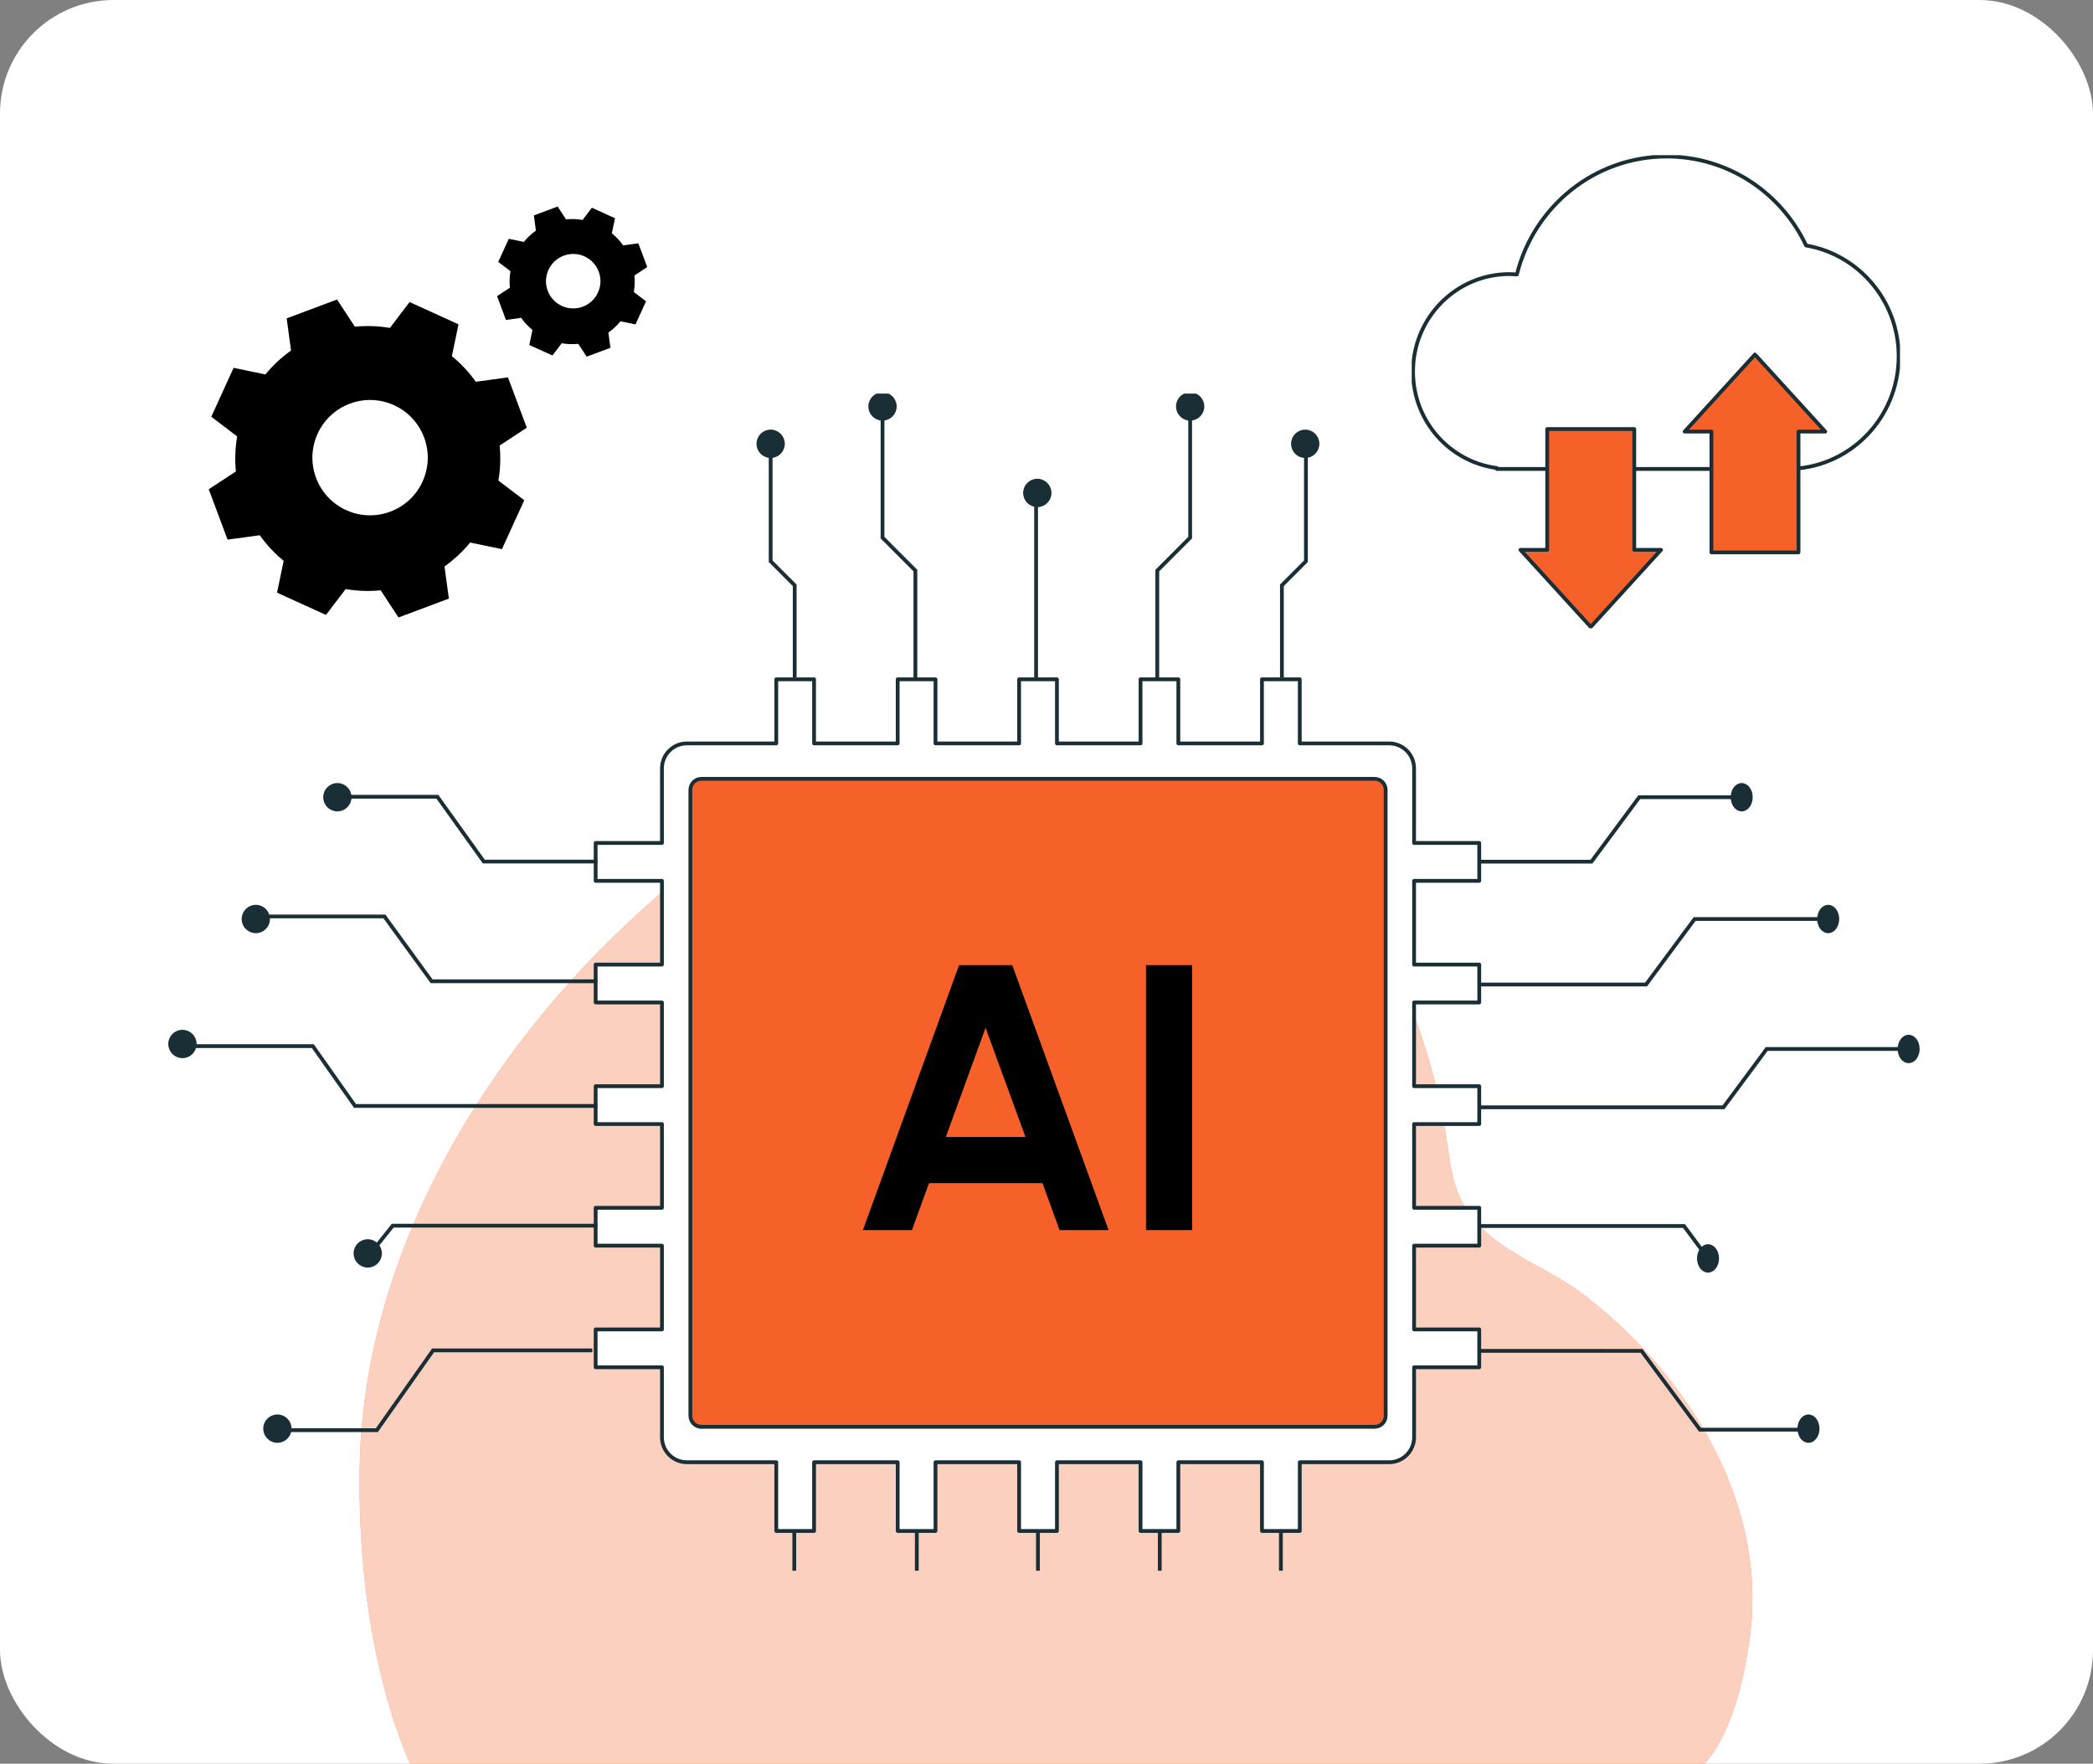 <svg width="553" height="466" viewBox="0 0 553 466" fill="none" xmlns="http://www.w3.org/2000/svg">
<rect x="0" y="0" width="553" height="466" fill="#808080" stroke="none"/>
<g clip-path="url(#clip0_1718_8943)">
<rect width="553" height="466" rx="30" fill="white"/>
<path d="M118.033 305.228C132.649 278.334 152.732 254.829 173.81 236.666C195.137 218.288 220.456 204.451 247.3 202.285C273.975 200.133 300.734 205.697 324.907 218.98C342.45 228.619 358.126 242.024 369.756 260.115C371.618 263.011 372.771 265.959 374.025 269.276C374.243 269.858 374.456 270.444 374.662 271.032C377.751 279.858 380.145 288.962 381.778 298.291C382.707 303.598 383.098 309.329 384.907 314.374C390.248 329.269 407.231 333.563 417.971 341.705C443.68 361.198 467.326 394.968 462.327 432.56C462.321 432.605 462.314 432.651 462.308 432.696C457.755 466.339 445.234 469.835 445.234 469.835H110.203C110.203 469.835 94.267 441.434 95.026 388.129C95.448 358.463 104.474 330.176 118.032 305.228H118.033Z" fill="#F66129"/>
<path opacity="0.7" d="M118.033 305.228C132.649 278.334 152.732 254.829 173.81 236.666C195.137 218.288 220.456 204.451 247.3 202.285C273.975 200.133 300.734 205.697 324.907 218.98C342.45 228.619 358.126 242.024 369.756 260.115C371.618 263.011 372.771 265.959 374.025 269.276C374.243 269.858 374.456 270.444 374.662 271.032C377.751 279.858 380.145 288.962 381.778 298.291C382.707 303.598 383.098 309.329 384.907 314.374C390.249 329.269 407.231 333.563 417.971 341.705C443.68 361.198 467.326 394.968 462.327 432.56C462.321 432.606 462.314 432.651 462.308 432.696C457.755 466.339 445.234 469.835 445.234 469.835H110.203C110.203 469.835 94.267 441.434 95.026 388.129C95.448 358.464 104.474 330.176 118.032 305.228H118.033Z" fill="white"/>
<g clip-path="url(#clip1_1718_8943)">
<path d="M209.971 179.055V154.647L203.618 148.285V117.256" stroke="#1A2E35" stroke-miterlimit="10"/>
<path d="M241.86 179.315V150.751L233.175 142.053V107.388" stroke="#1A2E35" stroke-miterlimit="10"/>
<path d="M338.694 179.055V154.647L345.047 148.285V117.256" stroke="#1A2E35" stroke-miterlimit="10"/>
<path d="M305.77 179.315V150.751L314.454 142.053V107.388" stroke="#1A2E35" stroke-miterlimit="10"/>
<path d="M273.748 179.315V130.757" stroke="#1A2E35" stroke-miterlimit="10"/>
<path d="M203.619 114.01C205.409 114.01 206.86 115.463 206.86 117.256C206.86 119.048 205.409 120.502 203.619 120.502C201.829 120.502 200.377 119.048 200.377 117.256C200.377 115.463 201.829 114.01 203.619 114.01Z" fill="#1A2E35" stroke="#1A2E35" stroke-miterlimit="10"/>
<path d="M348.095 117.256C348.095 119.048 346.643 120.502 344.853 120.502C343.064 120.502 341.612 119.048 341.612 117.256C341.612 115.464 343.064 114.01 344.853 114.01C346.643 114.01 348.095 115.464 348.095 117.256Z" fill="#1A2E35" stroke="#1A2E35" stroke-miterlimit="10"/>
<path d="M277.313 130.237C277.313 132.029 275.861 133.483 274.071 133.483C272.282 133.483 270.83 132.029 270.83 130.237C270.83 128.445 272.282 126.991 274.071 126.991C275.861 126.991 277.313 128.445 277.313 130.237Z" fill="#1A2E35" stroke="#1A2E35" stroke-miterlimit="10"/>
<path d="M236.413 107.388C236.413 109.18 234.962 110.634 233.172 110.634C231.383 110.634 229.931 109.18 229.931 107.388C229.931 105.596 231.383 104.142 233.172 104.142C234.962 104.142 236.413 105.596 236.413 107.388Z" fill="#1A2E35" stroke="#1A2E35" stroke-miterlimit="10"/>
<path d="M317.695 107.388C317.695 109.18 316.243 110.634 314.454 110.634C312.665 110.634 311.213 109.18 311.213 107.388C311.213 105.596 312.665 104.142 314.454 104.142C316.243 104.142 317.695 105.596 317.695 107.388Z" fill="#1A2E35" stroke="#1A2E35" stroke-miterlimit="10"/>
<path d="M209.858 404.438V415" stroke="#1A2E35" stroke-miterlimit="10"/>
<path d="M242.232 404.438V415" stroke="#1A2E35" stroke-miterlimit="10"/>
<path d="M274.236 404.438V415" stroke="#1A2E35" stroke-miterlimit="10"/>
<path d="M306.425 404.438V415" stroke="#1A2E35" stroke-miterlimit="10"/>
<path d="M338.429 404.438V415" stroke="#1A2E35" stroke-miterlimit="10"/>
<path d="M390.838 351.247V361.251H373.622V379.739C373.622 383.384 370.673 386.338 367.033 386.338H343.419V404.499H333.43V386.338H311.337V404.499H301.348V386.338H279.255V404.499H269.266V386.338H247.173V404.499H237.184V386.338H215.091V404.499H205.102V386.338H181.488C177.848 386.338 174.899 383.384 174.899 379.739V361.251H157.377V351.247H174.899V329.12H157.377V319.116H174.899V296.99H157.377V286.986H174.899V264.859H157.377V254.855H174.899V232.728H157.377V222.724H174.899V203.017C174.899 199.372 177.848 196.418 181.488 196.418H205.102V179.477H215.091V196.418H237.184V179.477H247.173V196.418H269.266V179.477H279.255V196.418H301.348V179.477H311.337V196.418H333.43V179.477H343.419V196.418H367.033C370.673 196.418 373.622 199.372 373.622 203.017V222.724H390.838V232.728H373.622V254.855H390.838V264.859H373.622V286.986H390.838V296.99H373.622V319.116H390.838V329.12H373.622V351.247H390.838Z" fill="white" stroke="#1A2E35" stroke-linecap="round" stroke-linejoin="round"/>
<path d="M185.315 376.979H363.203C364.808 376.979 366.11 375.675 366.11 374.068V208.691C366.11 207.084 364.808 205.78 363.203 205.78H185.315C183.71 205.78 182.408 207.084 182.408 208.691V374.065C182.408 375.672 183.71 376.976 185.315 376.976V376.979Z" fill="#F66129" stroke="#1A2E35" stroke-miterlimit="10"/>
<path d="M156.495 356.78H114.429L99.571 377.865H70.82" stroke="#1A2E35" stroke-miterlimit="10"/>
<path d="M157.813 323.835H103.766L98.499 330.424" stroke="#1A2E35" stroke-miterlimit="10"/>
<path d="M157.813 292.208H93.802L82.648 276.394H48.413" stroke="#1A2E35" stroke-miterlimit="10"/>
<path d="M157.812 259.263H114.038L101.563 242.132H66.865" stroke="#1A2E35" stroke-miterlimit="10"/>
<path d="M157.812 227.636H127.826L115.56 210.504H89.273" stroke="#1A2E35" stroke-miterlimit="10"/>
<path d="M92.381 210.633C92.381 212.425 90.929 213.879 89.14 213.879C87.35 213.879 85.899 212.425 85.899 210.633C85.899 208.841 87.35 207.387 89.14 207.387C90.929 207.387 92.381 208.841 92.381 210.633Z" fill="#1A2E35" stroke="#1A2E35" stroke-miterlimit="10"/>
<path d="M67.588 239.565C69.379 239.565 70.83 241.018 70.83 242.811C70.83 244.603 69.379 246.057 67.588 246.057C65.799 246.057 64.347 244.603 64.347 242.811C64.347 241.018 65.799 239.565 67.588 239.565Z" fill="#1A2E35" stroke="#1A2E35" stroke-miterlimit="10"/>
<path d="M48.2 272.585C49.99 272.585 51.441 274.039 51.441 275.831C51.441 277.624 49.99 279.077 48.2 279.077C46.41 279.077 44.959 277.624 44.959 275.831C44.959 274.039 46.41 272.585 48.2 272.585Z" fill="#1A2E35" stroke="#1A2E35" stroke-miterlimit="10"/>
<path d="M100.403 331.163C100.403 332.956 98.951 334.409 97.162 334.409C95.372 334.409 93.92 332.956 93.92 331.163C93.92 329.371 95.372 327.917 97.162 327.917C98.951 327.917 100.403 329.371 100.403 331.163Z" fill="#1A2E35" stroke="#1A2E35" stroke-miterlimit="10"/>
<path d="M76.531 377.464C76.531 379.256 75.079 380.71 73.289 380.71C71.5 380.71 70.048 379.256 70.048 377.464C70.048 375.672 71.5 374.218 73.289 374.218C75.079 374.218 76.531 375.672 76.531 377.464Z" fill="#1A2E35" stroke="#1A2E35" stroke-miterlimit="10"/>
<path d="M424.46 356.916H433.711L449.149 377.736H479.025" stroke="#1A2E35" stroke-miterlimit="10"/>
<path d="M390.965 356.915H424.46" stroke="#1A2E35" stroke-miterlimit="10"/>
<path d="M390.806 323.929H444.939L451.284 332.485" stroke="#1A2E35" stroke-miterlimit="10"/>
<path d="M390.965 292.562H455.365L466.793 277.15H501.881" stroke="#1A2E35" stroke-miterlimit="10"/>
<path d="M390.965 260.116H434.915L447.747 242.811H483.436" stroke="#1A2E35" stroke-miterlimit="10"/>
<path d="M390.828 227.667H420.478L433.111 210.633H460.177" stroke="#1A2E35" stroke-miterlimit="10"/>
<path d="M457.771 210.634C457.771 212.426 458.85 213.88 460.178 213.88C461.507 213.88 462.585 212.426 462.585 210.634C462.585 208.842 461.507 207.388 460.178 207.388C458.85 207.388 457.771 208.842 457.771 210.634Z" fill="#1A2E35" stroke="#1A2E35" stroke-miterlimit="10"/>
<path d="M480.627 242.811C480.627 244.603 481.706 246.057 483.034 246.057C484.363 246.057 485.441 244.603 485.441 242.811C485.441 241.018 484.363 239.565 483.034 239.565C481.706 239.565 480.627 241.018 480.627 242.811Z" fill="#1A2E35" stroke="#1A2E35" stroke-miterlimit="10"/>
<path d="M501.881 277.149C501.881 278.942 502.959 280.396 504.288 280.396C505.617 280.396 506.695 278.942 506.695 277.149C506.695 275.357 505.617 273.903 504.288 273.903C502.959 273.903 501.881 275.357 501.881 277.149Z" fill="#1A2E35" stroke="#1A2E35" stroke-miterlimit="10"/>
<path d="M451.284 329.239C452.613 329.239 453.691 330.693 453.691 332.485C453.691 334.278 452.613 335.731 451.284 335.731C449.955 335.731 448.877 334.278 448.877 332.485C448.877 330.693 449.955 329.239 451.284 329.239Z" fill="#1A2E35" stroke="#1A2E35" stroke-miterlimit="10"/>
<path d="M475.415 377.464C475.415 379.256 476.493 380.71 477.822 380.71C479.151 380.71 480.229 379.256 480.229 377.464C480.229 375.672 479.151 374.218 477.822 374.218C476.493 374.218 475.415 375.672 475.415 377.464Z" fill="#1A2E35" stroke="#1A2E35" stroke-miterlimit="10"/>
<path d="M253.4 255H267.45L292.9 325H279.95L275.45 312.6H245.45L240.95 325H228L253.4 255ZM249.9 300.4H270.95L260.4 271.55L249.9 300.4ZM302.789 325V255H314.989V325H302.789Z" fill="black"/>
</g>
<g clip-path="url(#clip2_1718_8943)">
<path d="M477.208 64.865C470.64 50.961 456.613 41.357 440.359 41.357C421.264 41.357 405.238 54.617 400.779 72.519C400.122 72.469 399.472 72.419 398.801 72.419C384.746 72.419 373.346 83.945 373.346 98.162C373.346 111.237 382.99 122.005 395.476 123.655V123.898H472.244C488.484 123.898 501.647 110.587 501.647 94.163C501.647 79.453 491.077 67.249 477.201 64.857L477.208 64.865Z" fill="white" stroke="#1A2E35" stroke-linecap="round" stroke-linejoin="round"/>
<path d="M431.8 145.277V113.358H408.792V145.277H401.719L411.011 155.46L420.296 165.643L429.581 155.46L438.866 145.277H431.8Z" fill="#F66129" stroke="#1A2E35" stroke-linecap="round" stroke-linejoin="round"/>
<path d="M475.189 114.029V145.949H452.181V114.029H445.108L454.4 103.846L463.685 93.664L472.97 103.846L482.255 114.029H475.189Z" fill="#F66129" stroke="#1A2E35" stroke-linecap="round" stroke-linejoin="round"/>
</g>
<g clip-path="url(#clip3_1718_8943)">
<path d="M149.557 57.955C151.033 57.809 152.501 57.868 153.929 58.108L156.384 54.882L162.487 57.664L161.661 61.633C162.779 62.55 163.785 63.62 164.644 64.829L168.661 64.283L171.009 70.564L167.62 72.785C167.766 74.261 167.707 75.728 167.465 77.156L170.692 79.609L167.911 85.713L163.941 84.888C163.023 86.006 161.952 87.013 160.743 87.872L161.288 91.888L155.004 94.237L152.783 90.849C151.307 90.996 149.84 90.937 148.412 90.696L145.957 93.922L139.852 91.144L140.678 87.175C139.56 86.257 138.554 85.188 137.695 83.979L133.678 84.525L131.33 78.243L134.719 76.022C134.573 74.547 134.632 73.08 134.874 71.652L131.647 69.199L134.428 63.095L138.398 63.919C139.316 62.802 140.387 61.795 141.596 60.936L141.051 56.92L147.335 54.571L149.556 57.959L149.557 57.955ZM148.936 67.555C145.213 68.946 143.323 73.092 144.713 76.814C146.103 80.536 150.249 82.424 153.973 81.033C157.697 79.642 159.586 75.497 158.196 71.774C156.806 68.052 152.66 66.165 148.936 67.555Z" fill="black"/>
<path d="M93.762 86.316C96.885 86.009 99.996 86.126 103.015 86.64L108.218 79.807L121.142 85.694L119.393 94.097C121.765 96.039 123.896 98.307 125.71 100.866L134.215 99.708L139.188 113.01L132.012 117.718C132.321 120.841 132.2 123.95 131.682 126.972L138.514 132.165L132.621 145.087L124.215 143.345C122.272 145.717 120.003 147.845 117.442 149.663L118.597 158.164L105.289 163.14L100.583 155.968C97.459 156.278 94.349 156.157 91.326 155.641L86.124 162.474L73.2 156.588L74.948 148.184C72.577 146.243 70.449 143.976 68.631 141.415L60.127 142.573L55.154 129.271L62.33 124.564C62.021 121.441 62.142 118.332 62.659 115.31L55.826 110.111L61.718 97.189L70.125 98.931C72.068 96.559 74.336 94.431 76.898 92.614L75.743 84.112L89.05 79.136L93.757 86.309L93.762 86.316ZM92.445 106.649C84.563 109.598 80.56 118.374 83.506 126.256C86.453 134.135 95.23 138.133 103.116 135.186C110.998 132.238 115 123.462 112.055 115.579C109.108 107.701 100.331 103.702 92.445 106.649Z" fill="black"/>
</g>
</g>
<defs>
<clipPath id="clip0_1718_8943">
<rect width="553" height="466" rx="30" fill="white"/>
</clipPath>
<clipPath id="clip1_1718_8943">
<rect width="547" height="311" fill="white" transform="matrix(1 0 0 -1 0 415)"/>
</clipPath>
<clipPath id="clip2_1718_8943">
<rect width="129" height="125" fill="white" transform="translate(373 41)"/>
</clipPath>
<clipPath id="clip3_1718_8943">
<rect width="194.58" height="243.891" fill="white" transform="translate(-2 42.454) rotate(-23.457)"/>
</clipPath>
</defs>
</svg>
